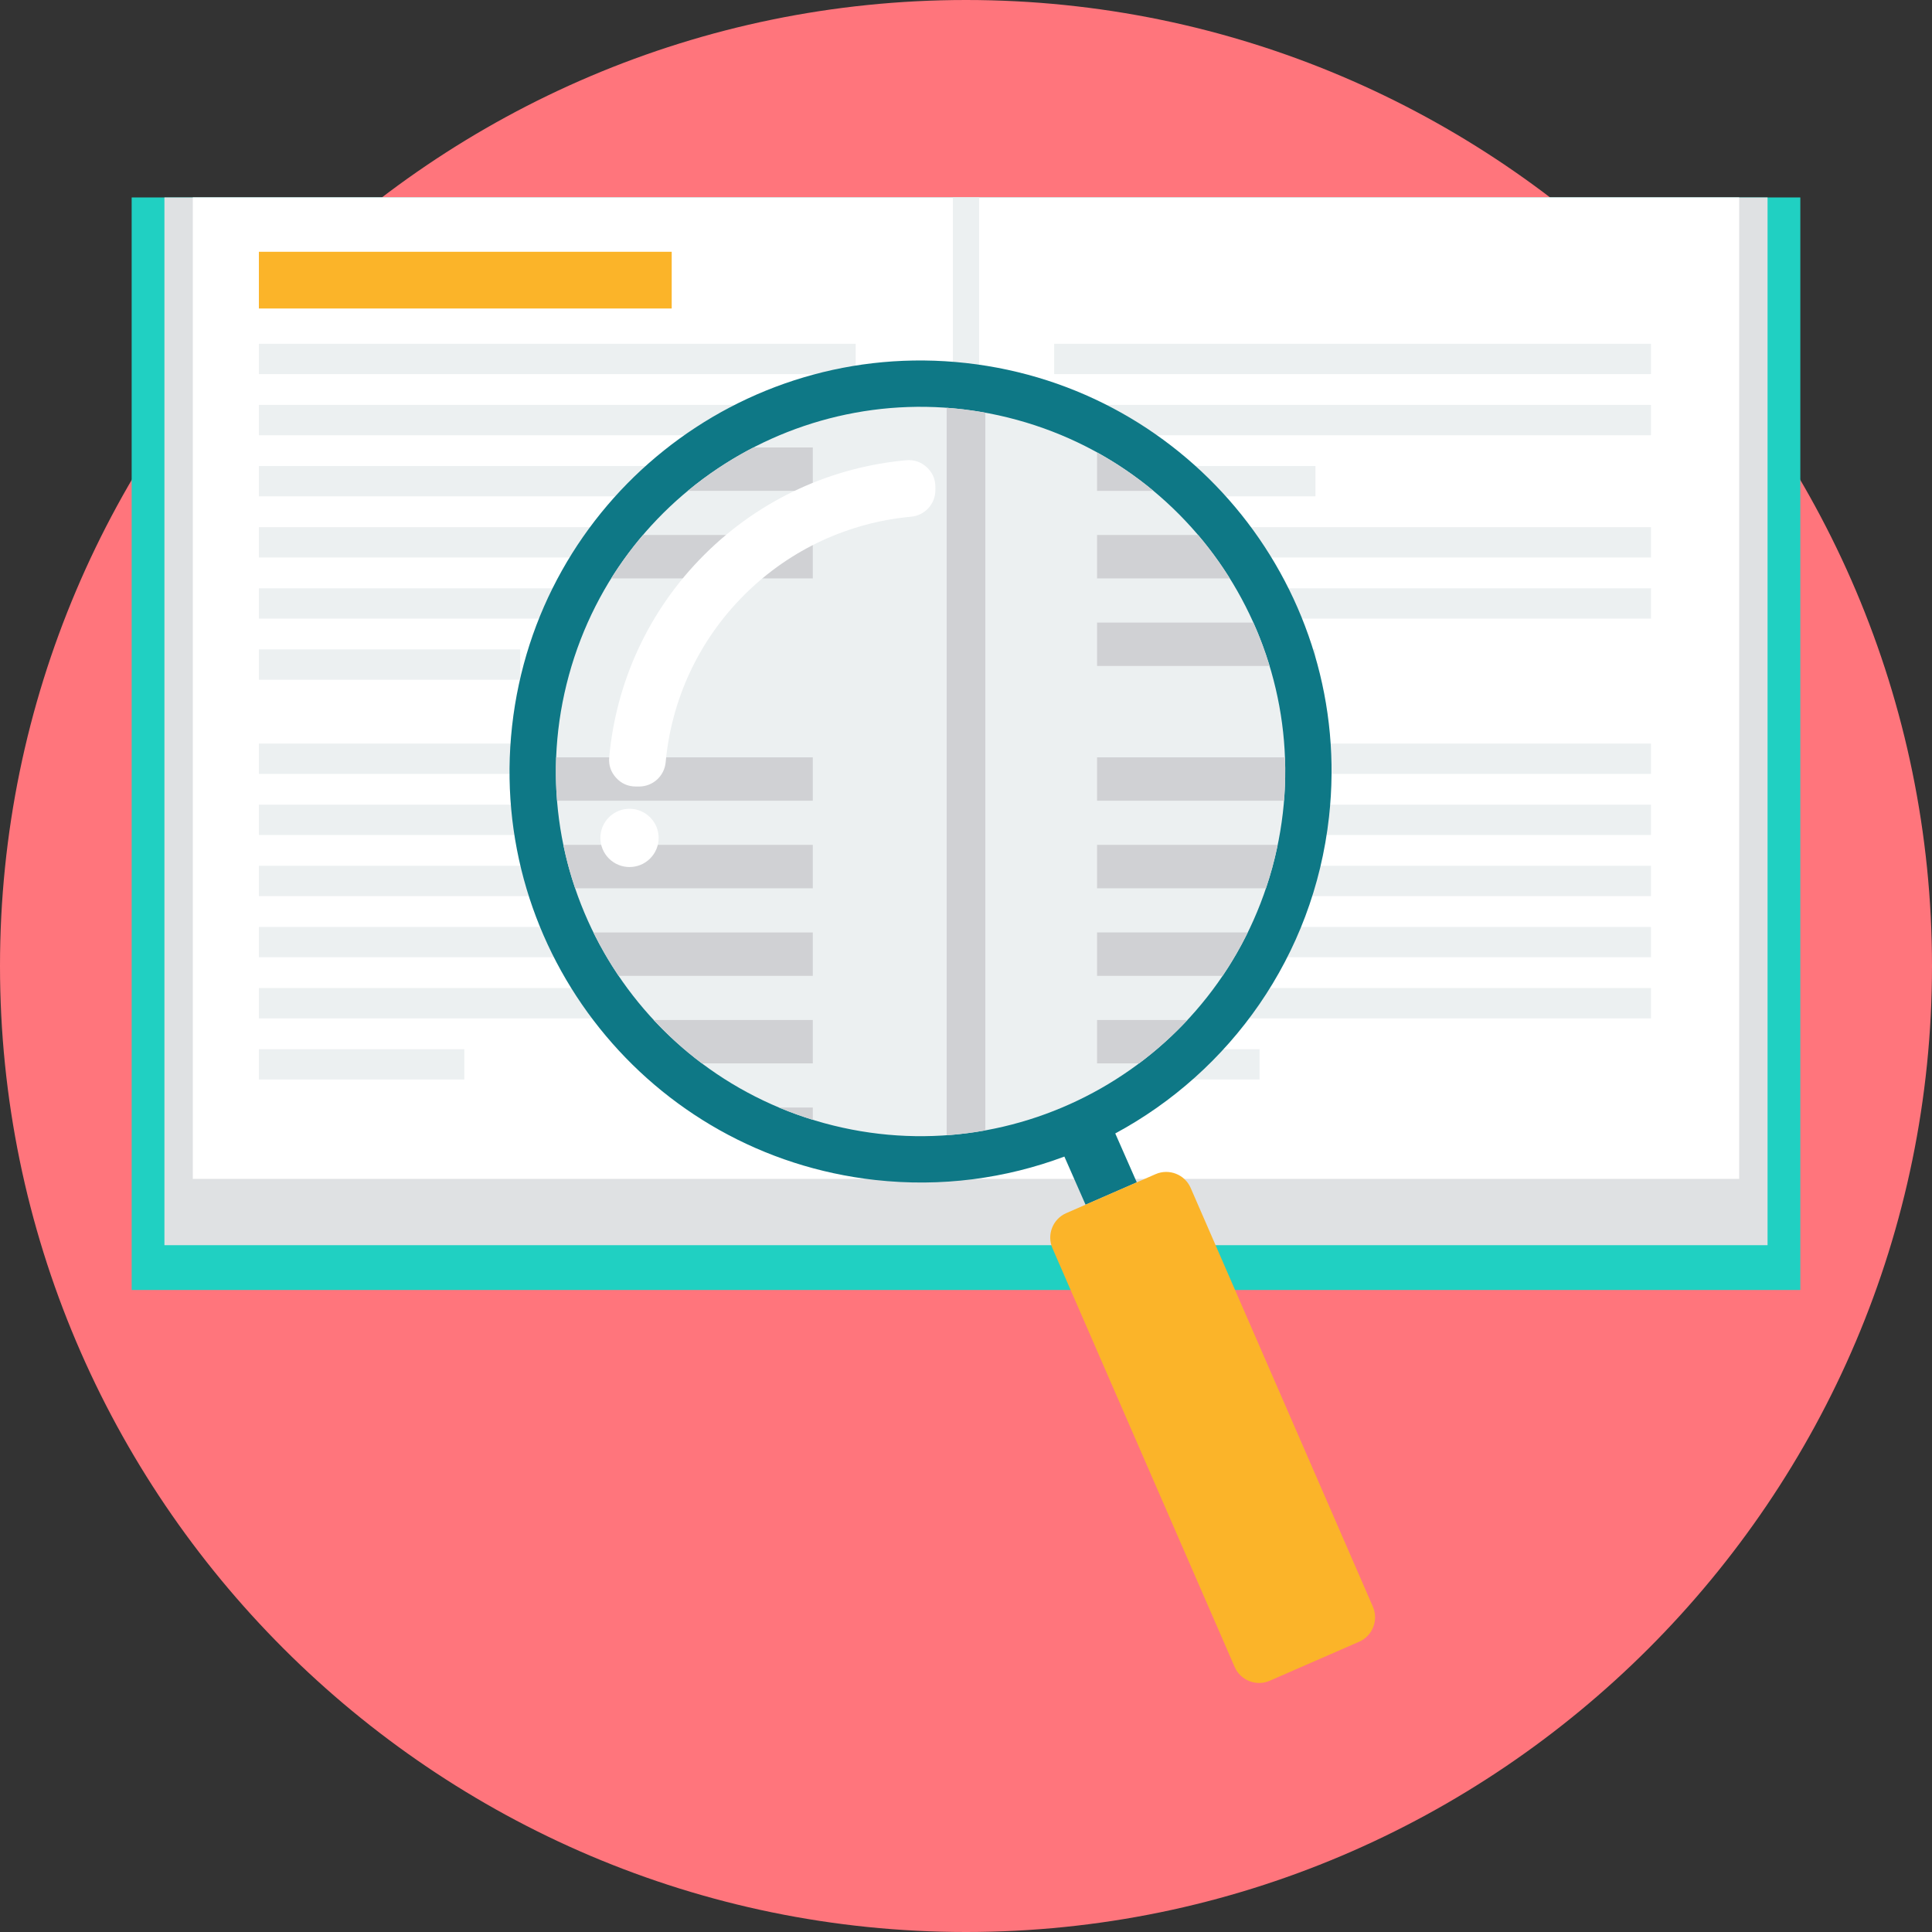 <?xml version="1.0" encoding="iso-8859-1"?>
<!-- Generator: Adobe Illustrator 19.0.0, SVG Export Plug-In . SVG Version: 6.00 Build 0)  -->
<svg version="1.1" id="Layer_1" xmlns="http://www.w3.org/2000/svg" xmlns:xlink="http://www.w3.org/1999/xlink" x="0px" y="0px"
	 viewBox="0 0 512 512" style="enable-background:new 0 0 512 512;" xml:space="preserve">
<rect x="0" y="0" width="512" height="512" fill="#333333" stroke="none"/>
<path style="fill:#FF757C;" d="M256.001,512C397,512,512,397,512,256.001C512,115,397,0,256.001,0C115.001,0,0,115,0,256.001
	C0,397,115.001,512,256.001,512z"/>
<path style="fill:#20D0C2;" d="M34.892,341.859h442.213V52.327H34.892V341.859z"/>
<path style="fill:#DFE1E3;" d="M468.42,52.327H255.999v277.661H468.42V52.327z"/>
<path style="fill:#FFFFFF;" d="M460.9,52.327H255.999v260.089H460.9V52.327z"/>
<path style="fill:#DFE1E3;" d="M43.576,52.327h212.423v277.661H43.576V52.327z"/>
<path style="fill:#FFFFFF;" d="M51.096,52.327h204.902v260.089H51.096V52.327z"/>
<path style="fill:#ECF0F1;" d="M252.524,52.327h6.949v260.089h-6.949V52.327z"/>
<path style="fill:#FBB429;" d="M68.606,81.755h109.4v-15.03h-109.4V81.755z"/>
<path style="fill:#ECF0F1;" d="M68.606,197.049h158.161v8.033H68.606V197.049z M279.369,197.049L279.369,197.049H437.53v8.033
	H279.369V197.049z M279.369,91.108L279.369,91.108H437.53v8.031H279.369V91.108z M279.369,172.106L279.369,172.106h69.249v8.031
	h-69.249V172.106z M279.369,155.906L279.369,155.906H437.53v8.031H279.369V155.906z M279.369,139.706L279.369,139.706H437.53v8.032
	H279.369V139.706z M279.369,123.507L279.369,123.507h69.249v8.031h-69.249V123.507z M279.369,107.307L279.369,107.307H437.53v8.032
	H279.369V107.307z M279.369,278.049L279.369,278.049h54.433v8.031h-54.433V278.049z M279.369,261.849L279.369,261.849H437.53v8.032
	H279.369V261.849z M279.369,245.65L279.369,245.65H437.53v8.031H279.369V245.65z M279.369,229.45L279.369,229.45H437.53v8.032
	H279.369V229.45z M279.369,213.25L279.369,213.25H437.53v8.03H279.369V213.25z M68.606,91.108L68.606,91.108h158.161v8.031H68.606
	V91.108z M68.606,172.106L68.606,172.106h69.253v8.031H68.606V172.106z M68.606,155.906L68.606,155.906h158.161v8.031H68.606
	V155.906z M68.606,139.706L68.606,139.706h158.161v8.032H68.606V139.706z M68.606,123.507L68.606,123.507h158.161v8.031H68.606
	V123.507z M68.606,107.307L68.606,107.307h158.161v8.032H68.606V107.307z M68.606,278.049L68.606,278.049h54.435v8.031H68.606
	V278.049z M68.606,261.849L68.606,261.849h158.161v8.032H68.606V261.849z M68.606,245.65L68.606,245.65h158.161v8.031H68.606V245.65
	z M68.606,229.45L68.606,229.45h158.161v8.032H68.606V229.45z M68.606,213.25L68.606,213.25h158.161v8.03H68.606V213.25z"/>
<path style="fill:#0E7886;" d="M256.006,96.207c59.782,6.655,102.852,60.515,96.197,120.296
	c-4.109,36.933-26.239,67.479-56.646,83.872l5.704,12.958l-13.574,5.927l-5.615-12.756c-15.507,5.809-32.578,8.156-50.163,6.2
	c-59.782-6.654-102.853-60.515-96.2-120.296C142.363,132.625,196.221,89.554,256.006,96.207z M254.602,108.819L254.602,108.819
	c-52.82-5.877-100.404,32.175-106.282,84.993c-5.879,52.816,32.174,100.4,84.991,106.281c52.816,5.877,100.401-32.176,106.28-84.993
	C345.47,162.282,307.418,114.698,254.602,108.819L254.602,108.819z"/>
<path style="fill:#FBB429;" d="M282.548,321.502l23.702-10.346c3.556-1.552,7.735,0.086,9.281,3.639l48.298,110.998
	c1.548,3.555-0.087,7.732-3.639,9.28l-23.703,10.346c-3.553,1.55-7.734-0.085-9.279-3.639l-48.301-110.999
	C277.364,327.225,278.993,323.053,282.548,321.502L282.548,321.502z"/>
<path style="fill:#ECF0F1;" d="M269.49,111.268c51.467,14.101,81.757,67.254,67.657,118.721
	c-14.101,51.464-67.256,81.757-118.72,67.656c-51.468-14.103-81.758-67.256-67.657-118.723
	C164.869,127.458,218.025,97.168,269.49,111.268z"/>
<path style="fill:#D0D1D4;" d="M147.387,200.705h68.015v11.501h-67.778C147.318,208.409,147.233,204.569,147.387,200.705z
	 M290.733,119.894L290.733,119.894c5.343,2.949,10.336,6.364,14.94,10.188h-14.94V119.894z M317.5,141.78L317.5,141.78
	c3.086,3.628,5.895,7.476,8.409,11.503h-35.176V141.78H317.5L317.5,141.78z M332.15,164.983L332.15,164.983
	c1.674,3.73,3.107,7.571,4.299,11.5h-45.716v-11.5H332.15z M340.529,200.705L340.529,200.705c0.146,3.806,0.065,7.644-0.251,11.501
	h-49.545v-11.501H340.529z M338.598,223.904L338.598,223.904c-0.418,2.03-0.898,4.06-1.452,6.086
	c-0.502,1.833-1.06,3.636-1.661,5.416h-44.753v-11.502L338.598,223.904L338.598,223.904z M330.669,247.105L330.669,247.105
	c-1.971,4.016-4.194,7.859-6.656,11.501h-33.28v-11.501H330.669z M314.685,270.303L314.685,270.303
	c-3.938,4.225-8.233,8.071-12.824,11.505h-11.129v-11.505H314.685z M261.118,299.565L261.118,299.565
	c-3.372,0.608-6.791,1.04-10.24,1.285V108.07c3.404,0.249,6.819,0.681,10.24,1.303V299.565z M215.402,296.759L215.402,296.759
	c-3.069-0.949-6.059-2.033-8.964-3.253h8.964V296.759z M186.012,281.807L186.012,281.807c-4.624-3.466-8.889-7.322-12.774-11.505
	h42.165v11.505H186.012z M163.937,258.606L163.937,258.606c-2.484-3.675-4.714-7.522-6.674-11.501h58.139v11.501H163.937z
	 M152.415,235.406L152.415,235.406c-1.272-3.754-2.315-7.597-3.123-11.502h66.11v11.502H152.415z M161.976,153.283L161.976,153.283
	c2.538-4.067,5.357-7.909,8.425-11.503h45.002v11.503H161.976z M182.274,130.082L182.274,130.082
	c5.38-4.455,11.223-8.313,17.412-11.505h15.716v11.505H182.274z"/>
<path style="fill:#FFFFFF;" d="M161.448,200.705c1.781-19.625,10.2-38.758,25.258-53.751c14.952-14.885,33.959-23.21,53.446-24.984
	c2.055-0.186,3.893,0.429,5.419,1.819c1.522,1.389,2.312,3.163,2.317,5.224l0.001,0.84c0.009,3.685-2.773,6.744-6.442,7.081
	c-16.095,1.485-31.792,8.366-44.143,20.662c-12.439,12.384-19.404,28.189-20.895,44.399c-0.335,3.665-3.391,6.449-7.073,6.443
	l-0.842-0.004c-2.064-0.004-3.836-0.791-5.225-2.312C161.881,204.597,161.261,202.758,161.448,200.705L161.448,200.705z
	 M172.298,216.61L172.298,216.61c3.008,3.021,2.999,7.907-0.022,10.915c-3.023,3.008-7.908,2.999-10.919-0.024
	c-3.007-3.022-2.996-7.909,0.026-10.918C164.404,213.577,169.29,213.587,172.298,216.61z"/>
<g>
</g>
<g>
</g>
<g>
</g>
<g>
</g>
<g>
</g>
<g>
</g>
<g>
</g>
<g>
</g>
<g>
</g>
<g>
</g>
<g>
</g>
<g>
</g>
<g>
</g>
<g>
</g>
<g>
</g>
</svg>
